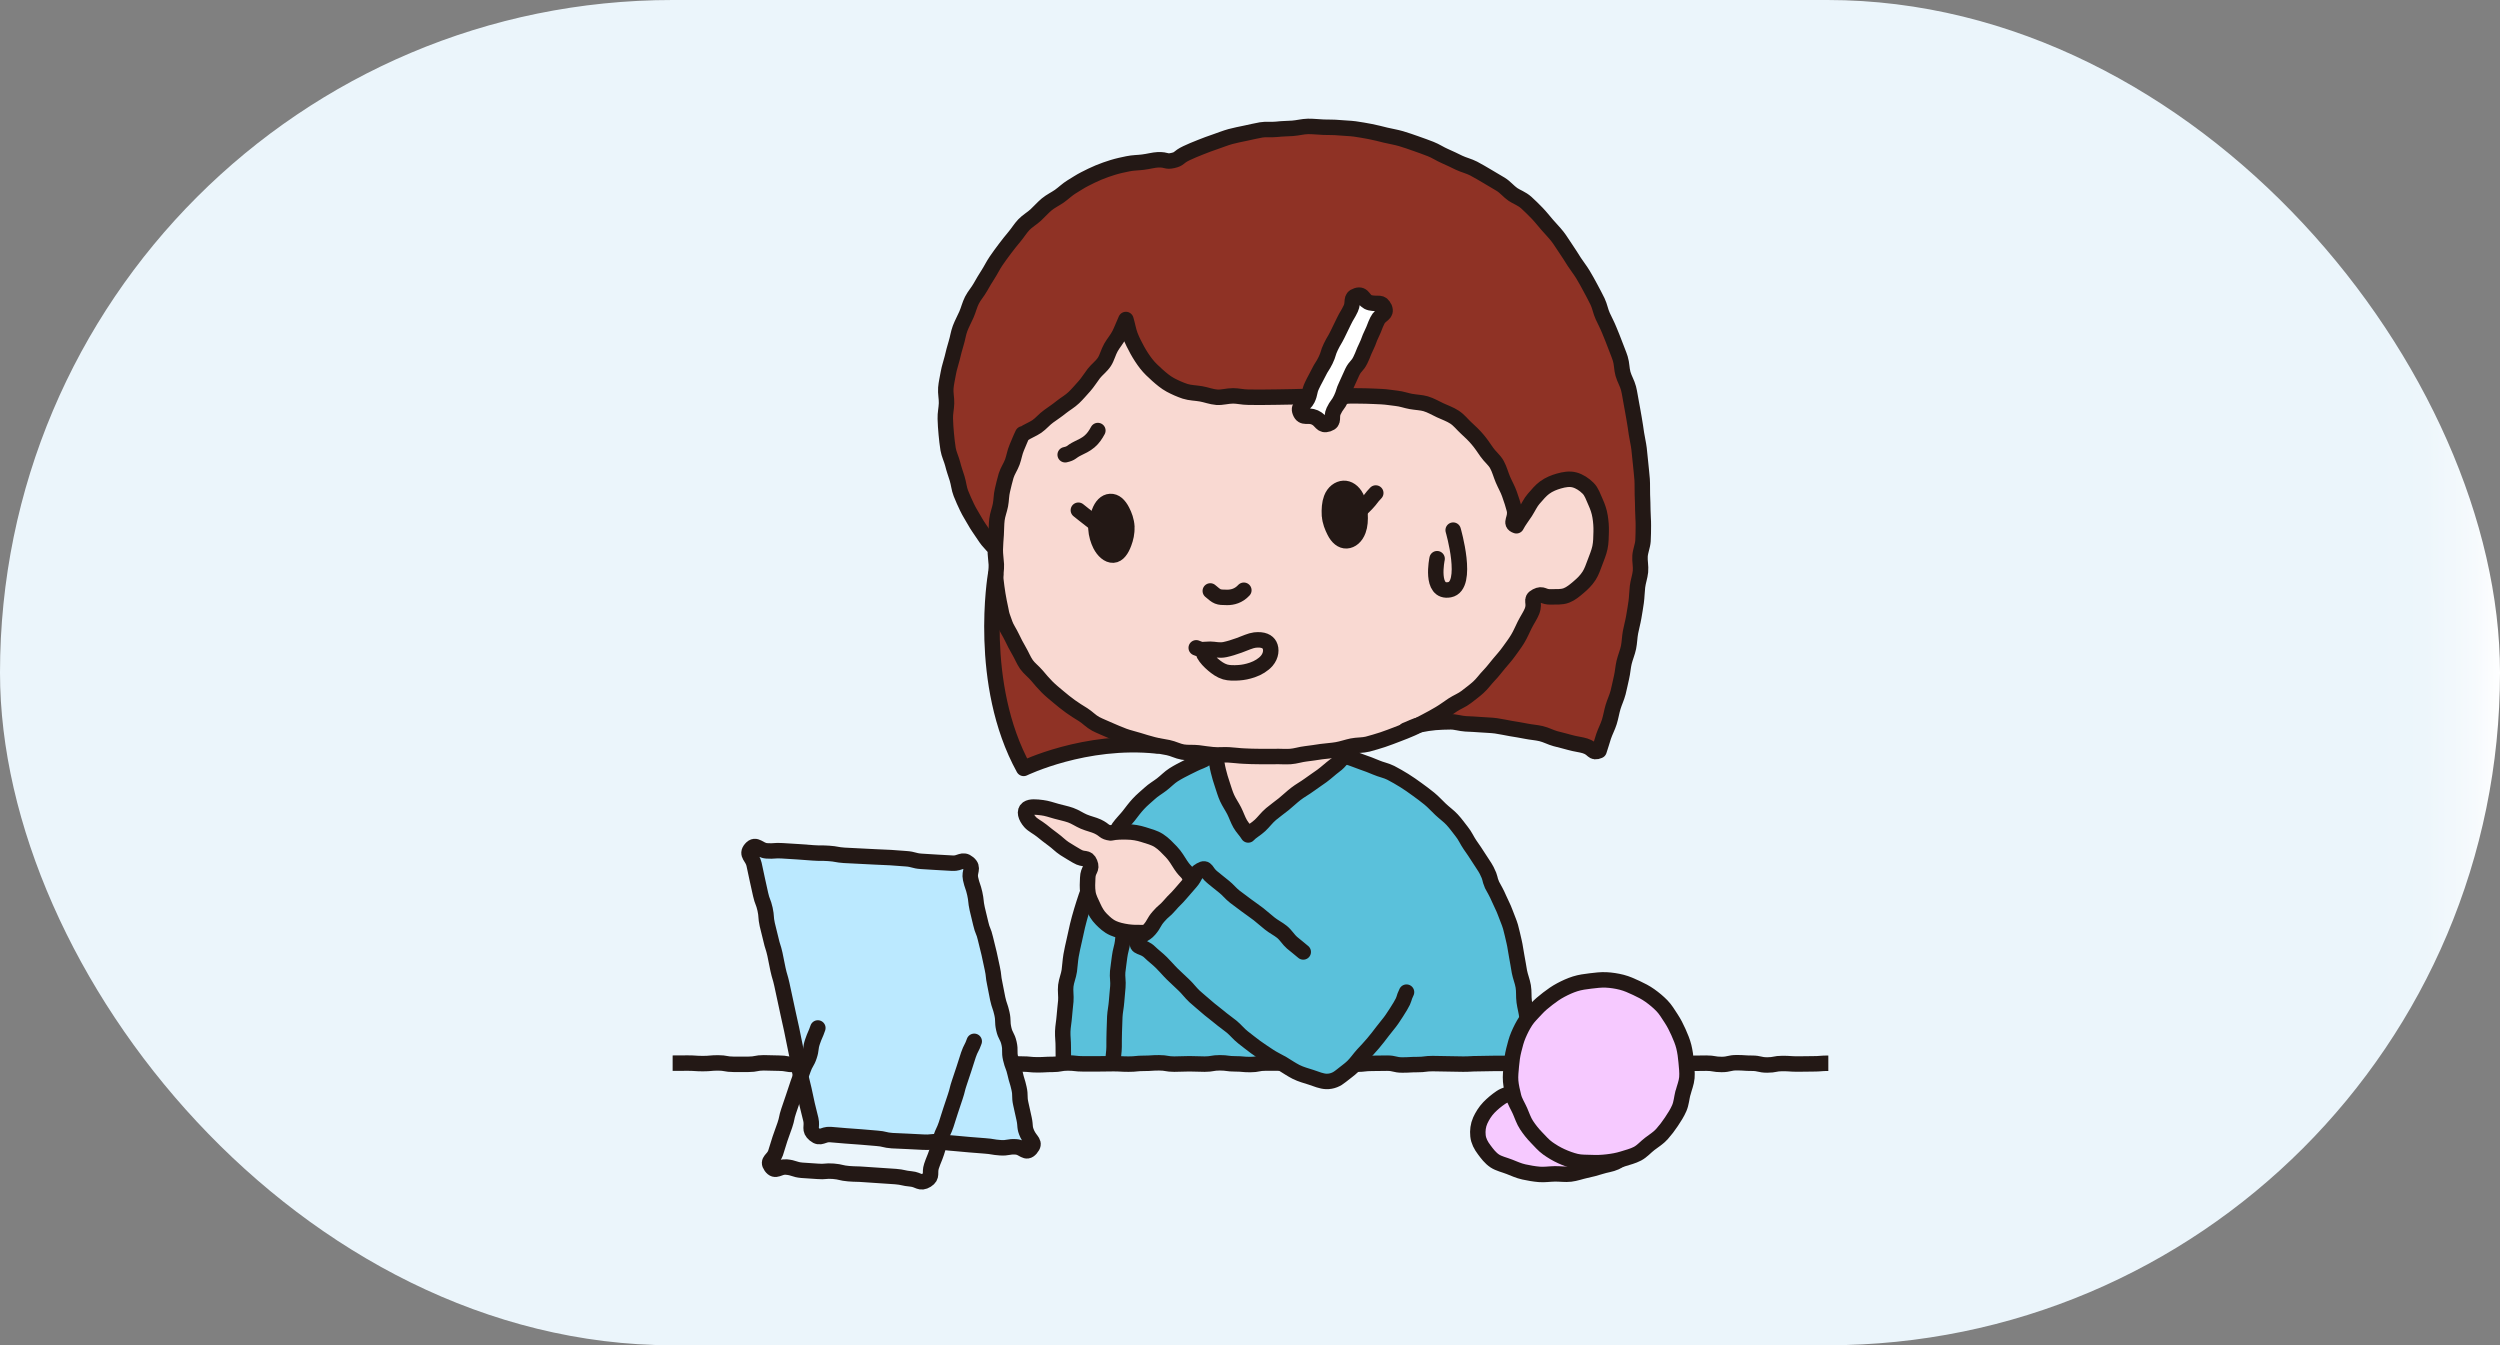 <?xml version="1.0" encoding="UTF-8"?>
<svg id="_レイヤー_2" data-name="レイヤー 2" xmlns="http://www.w3.org/2000/svg" xmlns:xlink="http://www.w3.org/1999/xlink" viewBox="0 0 286.15 153.98">
  <rect x="0" y="0" width="286.15" height="153.98" fill="#808080" stroke="none"/>
  <defs>
    <style>
      .cls-1, .cls-2 {
        fill: none;
        stroke: #231815;
        stroke-linejoin: round;
        stroke-width: 1.77px;
      }

      .cls-3 {
        fill: url(#_名称未設定グラデーション_24);
      }

      .cls-3, .cls-4, .cls-5, .cls-6, .cls-7, .cls-8, .cls-9, .cls-10 {
        stroke-width: 0px;
      }

      .cls-2 {
        stroke-linecap: round;
      }

      .cls-4 {
        fill: #f9d9d2;
      }

      .cls-5 {
        fill: #5ac1db;
      }

      .cls-6 {
        fill: #231815;
      }

      .cls-7 {
        fill: #bbe9ff;
      }

      .cls-8 {
        fill: #8f3225;
      }

      .cls-9 {
        fill: #fff;
      }

      .cls-10 {
        fill: #f6c9ff;
      }
    </style>
    <linearGradient id="_名称未設定グラデーション_24" data-name="名称未設定グラデーション 24" x1="0" y1="76.99" x2="286.15" y2="76.99" gradientUnits="userSpaceOnUse">
      <stop offset=".95" stop-color="#ebf5fb"/>
      <stop offset=".97" stop-color="#edf6fb"/>
      <stop offset=".99" stop-color="#f6fafd"/>
      <stop offset="1" stop-color="#fff"/>
    </linearGradient>
  </defs>
  <g id="_レイヤー_1-2" data-name="レイヤー 1">
    <rect class="cls-3" x="0" y="0" width="286.15" height="153.98" rx="76.99" ry="76.99"/>
    <g>
      <polyline class="cls-5" points="121.15 122.01 121.8 109.63 129.48 91.83 138.66 85.31 149.77 84.64 155.23 86.62 159.99 88.33 163.59 91.6 166.47 94.07 169.97 99.21 173.06 106 174.98 113.98 176.19 122.12 166.08 121.58 125.4 121.67"/>
      <path class="cls-8" d="m183.13,85.81l-13.55-3.16s-39.59,2.87-40,2.88c-.2,0-6.58.87-12.94,2.16-1.39.28-3.6-17.72-3.44-19.08.5-4.07.67-5.88.67-5.88,0,0-6.38-5.75-5.66-15.75.72-9.99,6.13-17.68,6.13-17.68l6.56-6.77,5.38-2.9,7.62-1.21,6.64-2.79,8.06-1.52,8.06.51,11.14,4.32,10.04,6.48,6.38,11.72,3.25,13.75.33,15.77-4.67,19.15Z"/>
      <path class="cls-4" d="m121.28,80.25c6.61,5.48,17.01,6.08,17.01,6.08.53.96,1.04,2.5,1.64,3.93.51,1.21,1.34,5.8,2.62,5.14,3-1.53,11.9-9.85,11.9-9.85,19.12-4.57,21.31-17.48,21.31-17.48,6.1.82,6.7-4.21,6.7-4.21,0,0,1.68-7.27-1.91-8.48-3.6-1.21-6.96,3.55-6.96,3.55,0,0-1.75-3.06-4.92-8.97-3.17-5.91-11.35-4.56-25.69-4.74-14.34-.18-14.53-7.85-14.53-7.85-3.62,7.43-6.86,9.59-9.7,11.05-4.54,2.32-4.89,14.33-4.89,14.33.09,4.09,2.09,13.1,7.41,17.52Z"/>
      <path class="cls-1" d="m117.06,49.66c-.25.5-.46,1.06-.69,1.59s-.3,1.1-.5,1.64-.54,1.01-.71,1.56-.28,1.1-.42,1.66-.12,1.13-.23,1.7-.33,1.09-.4,1.67-.05,1.13-.09,1.71-.09,1.13-.1,1.71.09,1.13.12,1.71-.12,1.15-.06,1.72.14,1.13.23,1.71.21,1.12.33,1.69c.16.86.14.65.5,1.69.16.47.52.96.8,1.56.23.48.49,1,.81,1.54.28.47.49,1.03.84,1.54.32.45.81.81,1.2,1.27.36.43.73.87,1.16,1.3.4.4.84.76,1.31,1.15.43.36.88.73,1.37,1.08.46.33.95.64,1.46.95.48.3.89.76,1.42,1.04.5.26,1.05.47,1.6.72.52.23,1.06.46,1.62.67.53.2,1.11.32,1.68.5.54.17,1.1.34,1.68.49s1.13.22,1.72.34,1.09.41,1.68.51,1.16.02,1.75.09,1.14.17,1.74.22,1.16-.02,1.76.01,1.15.12,1.74.14,1.16.06,1.76.05,1.16.02,1.76,0,1.21.04,1.8,0,1.19-.25,1.77-.31,1.19-.17,1.77-.25,1.2-.11,1.78-.21,1.17-.31,1.74-.43,1.22-.07,1.79-.22,1.16-.33,1.72-.51,1.14-.42,1.68-.62c.57-.21,1.13-.44,1.66-.67.56-.24,1.08-.55,1.6-.81.55-.28,1.06-.57,1.57-.87.53-.31,1-.67,1.48-.99.51-.34,1.09-.55,1.55-.91.49-.38.97-.73,1.4-1.12.46-.41.8-.92,1.2-1.33.43-.44.78-.92,1.15-1.36.4-.48.8-.91,1.13-1.38.37-.51.73-.99,1.02-1.47.34-.55.55-1.11.8-1.59.31-.61.66-1.11.84-1.57.41-1.05-.28-1.32.51-1.73.77-.39.72.13,1.72.08.51-.03,1.12.06,1.72-.17.5-.19.95-.57,1.43-.98.4-.34.81-.73,1.16-1.27.28-.44.47-.98.69-1.58.18-.5.42-1.03.55-1.64s.12-1.21.14-1.78c.02-.63-.03-1.21-.12-1.77-.1-.63-.3-1.17-.53-1.68-.26-.58-.45-1.18-.85-1.57-.44-.44-.99-.8-1.55-.95s-1.18-.05-1.8.13c-.51.15-1.09.36-1.63.76-.43.32-.82.78-1.25,1.28-.36.41-.6.96-.95,1.51-.3.47-.73,1-1.02,1.57-.87-.29.03-.81-.25-1.9-.13-.51-.32-1.1-.55-1.74-.18-.53-.5-1.07-.75-1.66-.23-.54-.38-1.15-.68-1.7-.28-.52-.81-.92-1.16-1.43s-.67-.99-1.07-1.46-.82-.87-1.28-1.29-.82-.91-1.34-1.25-1.09-.53-1.65-.79-1.06-.57-1.67-.75c-.48-.14-1.06-.15-1.68-.26-.52-.09-1.06-.3-1.66-.36-.54-.06-1.1-.16-1.69-.19-.55-.04-1.12-.04-1.7-.07s-1.12,0-1.7-.02-1.13.13-1.7.13-1.13-.17-1.7-.17-1.13.09-1.7.1-1.14.05-1.7.05-1.14.03-1.7.03-1.15.01-1.7.02-1.15-.01-1.7-.01c-.59,0-1.15-.15-1.7-.15-.64,0-1.26.2-1.85.16-.64-.05-1.24-.29-1.81-.39-.63-.11-1.27-.11-1.83-.29-.6-.2-1.18-.46-1.7-.74s-1.02-.7-1.48-1.11-.9-.82-1.29-1.32c-.36-.47-.7-.99-1.01-1.55-.28-.52-.57-1.07-.8-1.67-.21-.55-.31-1.21-.5-1.83-.26.57-.48,1.17-.74,1.69-.28.56-.69,1.01-.97,1.51-.31.54-.44,1.16-.75,1.64-.34.52-.86.89-1.21,1.34-.38.5-.69,1.01-1.07,1.44-.42.46-.8.92-1.22,1.32-.45.43-.98.72-1.43,1.08-.48.39-.97.71-1.44,1.05-.5.35-.88.84-1.36,1.17s-1.1.55-1.58.89Z"/>
      <g>
        <g>
          <path class="cls-6" d="m128.98,60.3c-.04-.7-.27-1.31-.53-1.81-.36-.7-.81-1.12-1.37-1.09-.55.03-.99.49-1.26,1.23-.2.53-.41,1.17-.38,1.87.04.7.25,1.36.5,1.86.36.7.92,1.21,1.48,1.18.55-.03.96-.64,1.23-1.38.2-.53.36-1.16.32-1.86Z"/>
          <path class="cls-1" d="m128.98,60.3c-.04-.7-.27-1.31-.53-1.81-.36-.7-.81-1.12-1.37-1.09-.55.03-.99.49-1.26,1.23-.2.53-.41,1.17-.38,1.87.04.7.25,1.36.5,1.86.36.7.92,1.21,1.48,1.18.55-.03.96-.64,1.23-1.38.2-.53.36-1.16.32-1.86Z"/>
        </g>
        <path class="cls-2" d="m123.43,58.4c.63.52.65.5,1.28,1.01s.68.46,1.31.97"/>
      </g>
      <g>
        <g>
          <path class="cls-6" d="m152.17,59c-.04-.7.01-1.4.21-1.93.27-.74.85-1.14,1.4-1.17s1.11.33,1.47,1.04c.25.5.38,1.16.42,1.86s0,1.37-.2,1.9c-.27.74-.79,1.17-1.34,1.2s-1.04-.38-1.39-1.08c-.25-.5-.52-1.12-.56-1.82Z"/>
          <path class="cls-1" d="m152.17,59c-.04-.7.01-1.4.21-1.93.27-.74.85-1.14,1.4-1.17s1.11.33,1.47,1.04c.25.5.38,1.16.42,1.86s0,1.37-.2,1.9c-.27.74-.79,1.17-1.34,1.2s-1.04-.38-1.39-1.08c-.25-.5-.52-1.12-.56-1.82Z"/>
        </g>
        <path class="cls-2" d="m157.47,56.43c-.57.59-.5.65-1.06,1.24s-.61.55-1.17,1.13"/>
      </g>
      <path class="cls-2" d="m138.53,67.64c.8.68.85.74,1.93.74.59,0,1.3-.16,1.91-.82"/>
      <path class="cls-2" d="m113.57,62.44c-.57-.66-.46-.45-1.07-1.37-.27-.41-.63-.89-.95-1.47-.26-.47-.59-.96-.86-1.53-.24-.5-.48-1.03-.71-1.61-.21-.52-.25-1.13-.43-1.7-.17-.54-.37-1.09-.51-1.67-.14-.55-.42-1.09-.52-1.68s-.15-1.15-.21-1.74-.09-1.15-.11-1.75.12-1.15.14-1.75-.13-1.17-.08-1.76.19-1.14.29-1.73.3-1.12.44-1.7.27-1.12.45-1.69.24-1.13.45-1.69.49-1.05.73-1.6.36-1.11.63-1.64.67-.96.96-1.48.58-1,.9-1.5.56-1.01.9-1.51.68-.96,1.02-1.41c.36-.48.72-.93,1.08-1.36.39-.46.69-.97,1.08-1.38.41-.43.94-.72,1.36-1.11.44-.41.82-.85,1.25-1.21.46-.38,1-.63,1.46-.95.49-.35.91-.77,1.39-1.06.52-.31,1-.64,1.5-.89.54-.27,1.06-.54,1.58-.75.56-.23,1.12-.43,1.65-.59.59-.18,1.17-.3,1.7-.41.61-.13,1.21-.12,1.73-.19.66-.08,1.23-.25,1.73-.27,1.09-.03.87.27,1.71.08s.53-.35,1.56-.84c.45-.22,1.02-.45,1.65-.7.51-.2,1.07-.42,1.68-.62.53-.18,1.09-.41,1.7-.58.55-.15,1.14-.26,1.75-.39.56-.12,1.15-.26,1.76-.37.57-.1,1.19,0,1.8-.07.58-.07,1.17-.07,1.78-.11s1.17-.21,1.78-.22,1.18.07,1.79.09,1.18,0,1.79.06,1.19.06,1.79.14,1.17.19,1.77.3,1.16.27,1.75.41,1.17.23,1.76.4,1.13.37,1.71.57,1.12.4,1.69.62,1.05.56,1.61.8,1.08.5,1.62.76,1.14.39,1.68.67,1.04.59,1.56.89,1.03.6,1.55.92.89.81,1.4,1.16c.41.28,1,.47,1.51.92.4.35.81.78,1.26,1.23.38.39.74.86,1.15,1.33.36.42.78.84,1.16,1.32.35.44.64.96.99,1.45.33.46.62.97.95,1.47.31.48.68.93.99,1.45s.58,1,.86,1.53.55,1.02.81,1.56.34,1.12.59,1.66.52,1.04.74,1.59.45,1.07.65,1.63.44,1.08.62,1.65.15,1.17.31,1.74.48,1.07.63,1.65.21,1.15.33,1.73.2,1.15.31,1.73.18,1.15.27,1.74.23,1.14.3,1.73.13,1.16.18,1.75.13,1.16.17,1.75.01,1.17.03,1.76.05,1.16.05,1.76.07,1.17.06,1.76,0,1.17-.04,1.76-.3,1.15-.34,1.74.11,1.18.05,1.77-.27,1.14-.34,1.73-.07,1.17-.15,1.75-.18,1.15-.28,1.74-.26,1.14-.37,1.72-.11,1.17-.23,1.75-.36,1.11-.5,1.69-.16,1.16-.3,1.74-.24,1.14-.39,1.72-.41,1.1-.58,1.67-.25,1.14-.43,1.71-.46,1.08-.65,1.64-.32,1.09-.52,1.65c-.8.34-.57-.23-1.61-.56-.47-.15-1.07-.2-1.7-.38-.51-.15-1.08-.28-1.68-.44-.53-.14-1.06-.44-1.65-.58-.55-.13-1.14-.16-1.72-.28s-1.13-.2-1.72-.3-1.14-.23-1.71-.31-1.16-.08-1.74-.13-1.16-.07-1.74-.1-1.17-.24-1.74-.23-1.18.02-1.75.07-1.18.15-1.73.26c-.59.12-1.11.43-1.64.62"/>
      <path class="cls-2" d="m175.26,123.31c-.02-.87.03-.65-.03-1.74-.03-.49-.03-1.08-.08-1.74-.04-.53-.21-1.1-.27-1.72-.05-.55-.04-1.13-.11-1.74-.06-.56-.23-1.12-.31-1.72s-.01-1.16-.11-1.75-.33-1.11-.44-1.69-.18-1.15-.3-1.72-.17-1.16-.31-1.72-.25-1.15-.41-1.7-.42-1.1-.61-1.64-.49-1.07-.71-1.59c-.23-.55-.52-1.06-.79-1.55-.35-.81-.11-.66-.61-1.65-.23-.45-.59-.92-.94-1.49-.28-.46-.62-.94-.98-1.46-.32-.46-.55-1.02-.94-1.5-.35-.44-.69-.93-1.11-1.38-.39-.42-.88-.76-1.32-1.18-.42-.39-.81-.84-1.28-1.22s-.92-.72-1.41-1.07-.95-.69-1.46-1-1.01-.61-1.54-.88-1.12-.37-1.67-.61-1.08-.43-1.65-.63-1.09-.43-1.67-.59c-.89.18-.58.39-1.48,1.04-.42.31-.87.74-1.41,1.14-.46.34-.97.66-1.48,1.04-.47.35-1.02.64-1.51,1.02s-.92.8-1.39,1.18-.99.74-1.44,1.12c-.49.41-.85.92-1.27,1.31-.5.46-1,.7-1.35,1.09-.29-.48-.65-.8-.92-1.27s-.44-1.01-.69-1.5-.57-.94-.8-1.44-.37-1.02-.55-1.55-.33-1.03-.46-1.57c-.13-.51-.21-1.11-.3-1.67-.74-.47-.68.16-1.72.55-.46.17-.98.43-1.58.73-.47.24-1,.5-1.53.84-.46.29-.86.72-1.35,1.1-.44.34-.95.62-1.4,1.04-.41.38-.87.74-1.28,1.19-.38.41-.73.88-1.1,1.36-.35.44-.78.85-1.13,1.34-.32.46-.47,1.06-.78,1.58-.29.48-.6.98-.88,1.51-.26.5-.49,1.03-.74,1.58-.23.51-.5,1.03-.72,1.59-.21.53-.43,1.06-.62,1.63s-.36,1.09-.53,1.66-.32,1.11-.46,1.69-.25,1.12-.38,1.71-.26,1.12-.36,1.71-.12,1.15-.2,1.73-.33,1.12-.4,1.71.05,1.17,0,1.76-.13,1.15-.17,1.74-.16,1.15-.18,1.74.07,1.16.06,1.76.02,1.16.02,1.75"/>
      <path class="cls-2" d="m128.93,104.41c-.12.85-.12.64-.26,1.7-.06.49-.1,1.07-.18,1.71-.06.53-.27,1.08-.34,1.69-.06.55-.16,1.12-.22,1.71-.06.56.08,1.15.02,1.73s-.11,1.14-.15,1.71-.17,1.14-.2,1.71-.03,1.16-.06,1.73-.01,1.17-.02,1.72c0,.6-.13,1.18-.12,1.72"/>
      <path class="cls-2" d="m113.95,65.8s-2.12,12.45,3.22,22.15c0,0,7.04-3.43,15.25-2.57"/>
      <path class="cls-2" d="m121.92,52.05c.78-.17.62-.32,1.43-.72.43-.21.93-.43,1.36-.8.39-.33.69-.76.95-1.25"/>
      <path class="cls-2" d="m136.92,74.15c.77.32.54.18,1.61.16.46,0,1.04.18,1.68.04.48-.1,1.03-.27,1.61-.48.74-.27,1.31-.55,1.81-.61.97-.11,1.47.18,1.68.58.25.47.19,1.2-.32,1.8-.38.44-.99.82-1.64,1.04-.55.19-1.07.29-1.54.32-.58.04-1.13.04-1.58-.09-.54-.16-.99-.5-1.36-.81-.44-.37-.83-.78-1.05-1.18"/>
      <path class="cls-2" d="m166.33,60.68s1.86,6.39-.41,6.82c-2.27.43-1.43-3.55-1.43-3.55"/>
      <path class="cls-1" d="m76.99,121.69c.87,0,.87-.01,1.73-.01s.87.06,1.74.06.87-.08,1.74-.08.87.16,1.74.16.87,0,1.74,0,.87-.17,1.74-.17.87.04,1.74.04.87.16,1.74.16.87-.13,1.74-.13.87.14,1.74.14.87-.13,1.74-.13.87-.01,1.74-.01.87.14,1.74.14.87-.02,1.74-.02.87.01,1.74.01.87-.02,1.74-.02.87-.13,1.74-.13.87.05,1.74.05.87.11,1.74.11.87.03,1.74.03.87-.05,1.74-.05.87-.09,1.74-.09.87.04,1.74.04.87.09,1.74.09.87-.05,1.74-.05.87-.16,1.74-.16.87.1,1.74.1.87,0,1.74,0,.87-.02,1.74-.02.87.05,1.74.05.87-.09,1.74-.09.87-.06,1.74-.06.87.15,1.74.15.87-.04,1.74-.04.87.04,1.74.04.87-.15,1.74-.15.87.12,1.74.12.87.08,1.74.08.87-.17,1.74-.17.87,0,1.74,0,.87.19,1.74.19.87-.12,1.74-.12.87.03,1.74.03.87,0,1.74,0,.87.03,1.74.03.87-.1,1.74-.1.87-.02,1.74-.02.87.21,1.74.21.87-.05,1.74-.05.87-.11,1.74-.11.87.03,1.74.03.87.03,1.74.03.87-.05,1.74-.05.87-.03,1.74-.03.87,0,1.74,0,.87.14,1.74.14.87-.19,1.74-.19.87-.02,1.74-.02.87.05,1.74.05.87-.04,1.74-.04.87.09,1.74.09.87,0,1.74,0,.87,0,1.74,0,.87-.08,1.74-.08.87.14,1.74.14.87-.16,1.74-.16.87.06,1.74.06.87-.02,1.74-.02.87.15,1.74.15.87-.2,1.74-.2.87.06,1.74.06.87.2,1.75.2.87-.17,1.74-.17.87.06,1.75.06.87-.02,1.75-.02.87-.07,1.75-.07"/>
      <g>
        <path class="cls-9" d="m158.47,35.24c.3.76-.45.7-.81,1.44s-.29.77-.65,1.51-.28.77-.64,1.51-.3.77-.66,1.51-.57.64-.93,1.38-.32.76-.68,1.5-.25.8-.6,1.54-.5.68-.85,1.42.15,1.22-.63,1.48c-.83.27-.73-.39-1.53-.75s-1.36.19-1.68-.62c-.3-.76.49-.73.84-1.46s.17-.83.52-1.57.39-.72.75-1.46.45-.7.81-1.44.24-.8.6-1.54c.36-.74.42-.71.78-1.45s.36-.74.72-1.48c.36-.74.43-.71.78-1.45s-.1-1.23.68-1.48c.83-.27.7.63,1.55.83.91.2,1.3-.21,1.62.6Z"/>
        <path class="cls-1" d="m158.47,35.24c.3.76-.45.7-.81,1.44s-.29.77-.65,1.51-.28.77-.64,1.51-.3.77-.66,1.51-.57.64-.93,1.38-.32.76-.68,1.5-.25.8-.6,1.54-.5.68-.85,1.42.15,1.22-.63,1.48c-.83.27-.73-.39-1.53-.75s-1.36.19-1.68-.62c-.3-.76.49-.73.84-1.46s.17-.83.52-1.57.39-.72.75-1.46.45-.7.81-1.44.24-.8.6-1.54c.36-.74.42-.71.78-1.45s.36-.74.72-1.48c.36-.74.43-.71.78-1.45s-.1-1.23.68-1.48c.83-.27.7.63,1.55.83.91.2,1.3-.21,1.62.6Z"/>
      </g>
      <g>
        <path class="cls-7" d="m117.99,131.46c-.58.67-.82-.13-1.7-.19s-.9.16-1.79.1c-.89-.06-.88-.15-1.76-.21s-.88-.08-1.77-.14c-.89-.06-.88-.1-1.77-.16s-.88-.11-1.76-.17-.9.1-1.78.04-.89-.03-1.77-.09-.89-.02-1.77-.08-.88-.21-1.76-.27c-.89-.06-.88-.09-1.77-.15-.89-.06-.89-.07-1.77-.13s-.89-.09-1.78-.15-1.12.57-1.8,0-.24-.86-.43-1.72-.23-.85-.42-1.71-.18-.86-.37-1.72-.22-.85-.41-1.71-.11-.88-.3-1.74-.16-.87-.35-1.72-.16-.87-.35-1.72-.19-.86-.38-1.72-.18-.86-.37-1.72-.18-.86-.37-1.72-.25-.84-.44-1.7-.16-.87-.35-1.73c-.19-.86-.27-.84-.46-1.7s-.23-.85-.42-1.71-.06-.89-.25-1.75-.32-.83-.51-1.69-.19-.86-.38-1.72-.18-.86-.37-1.73-.94-1.11-.36-1.78.93.18,1.81.24c.89.06.89-.07,1.78-.01.89.06.89.05,1.77.11s.89.07,1.77.13.89,0,1.78.06.88.16,1.76.22.89.03,1.77.09c.88.06.89.03,1.77.09s.89.02,1.77.08.89.07,1.77.13c.89.06.87.24,1.76.3s.89.06,1.78.11.89.04,1.78.1,1.14-.57,1.82,0,.06.92.25,1.78.29.84.48,1.69.09.88.28,1.74c.19.86.22.85.41,1.71s.34.83.53,1.69.23.85.42,1.71.18.86.37,1.72.09.88.28,1.74.15.87.34,1.73.29.84.48,1.7.02.89.21,1.75.42.81.61,1.67-.02.9.18,1.76.32.83.51,1.69.26.84.45,1.7.01.9.2,1.76.19.86.38,1.72,0,.95.37,1.75c.4.84.99.96.41,1.63Z"/>
        <path class="cls-2" d="m117.99,131.46c-.58.67-.82-.13-1.7-.19s-.9.16-1.79.1c-.89-.06-.88-.15-1.76-.21s-.88-.08-1.77-.14c-.89-.06-.88-.1-1.77-.16s-.88-.11-1.76-.17-.9.1-1.78.04-.89-.03-1.77-.09-.89-.02-1.77-.08-.88-.21-1.76-.27c-.89-.06-.88-.09-1.77-.15-.89-.06-.89-.07-1.77-.13s-.89-.09-1.78-.15-1.12.57-1.8,0-.24-.86-.43-1.72-.23-.85-.42-1.71-.18-.86-.37-1.72-.22-.85-.41-1.71-.11-.88-.3-1.74-.16-.87-.35-1.72-.16-.87-.35-1.72-.19-.86-.38-1.72-.18-.86-.37-1.72-.18-.86-.37-1.72-.25-.84-.44-1.7-.16-.87-.35-1.73c-.19-.86-.27-.84-.46-1.7s-.23-.85-.42-1.71-.06-.89-.25-1.75-.32-.83-.51-1.69-.19-.86-.38-1.72-.18-.86-.37-1.73-.94-1.11-.36-1.78.93.18,1.81.24c.89.06.89-.07,1.78-.01.89.06.89.05,1.77.11s.89.07,1.77.13.89,0,1.78.06.88.16,1.76.22.89.03,1.77.09c.88.06.89.03,1.77.09s.89.02,1.77.08.89.07,1.77.13c.89.06.87.24,1.76.3s.89.06,1.78.11.89.04,1.78.1,1.14-.57,1.82,0,.06.92.25,1.78.29.84.48,1.69.09.88.28,1.74c.19.86.22.85.41,1.71s.34.83.53,1.69.23.85.42,1.71.18.86.37,1.72.09.88.28,1.74.15.87.34,1.73.29.84.48,1.7.02.89.21,1.75.42.81.61,1.67-.02.9.18,1.76.32.83.51,1.69.26.84.45,1.7.01.9.2,1.76.19.86.38,1.72,0,.95.37,1.75c.4.84.99.96.41,1.63Z"/>
      </g>
      <path class="cls-2" d="m111.51,119.19c-.27.79-.39.75-.66,1.54s-.24.8-.51,1.59c-.27.79-.26.8-.53,1.59s-.2.81-.47,1.61-.26.8-.53,1.59-.24.8-.51,1.6-.36.76-.63,1.56-.19.82-.46,1.62-.32.78-.59,1.58.16,1.16-.55,1.61c-.76.47-.91-.06-1.8-.14s-.88-.2-1.77-.27-.89-.05-1.79-.12-.89-.05-1.78-.12-.9-.02-1.79-.09-.88-.21-1.77-.28-.91.09-1.8.01-.9-.04-1.79-.12-.88-.29-1.77-.37-1.23.66-1.76-.07c-.49-.68.25-.75.52-1.54s.23-.8.5-1.6.29-.79.56-1.58.17-.83.44-1.62.27-.79.54-1.59.26-.8.53-1.59.32-.77.59-1.57.43-.74.7-1.54.1-.85.37-1.65.34-.77.61-1.57"/>
      <g>
        <path class="cls-10" d="m189.08,127.78c-.07-.59-.18-1.2-.55-1.69-.33-.44-.92-.67-1.46-1.02-.46-.3-.93-.67-1.52-.9-.52-.2-1.1-.32-1.71-.45-.56-.12-1.13-.35-1.74-.41-.57-.05-1.18-.04-1.79-.03s-1.17.09-1.78.15-1.18.2-1.75.32c-.6.13-1.18.25-1.72.43-.58.19-1.09.51-1.61.75-.56.26-1.19.37-1.65.68-.52.35-.99.75-1.38,1.15-.44.46-.76.99-.99,1.49-.25.56-.32,1.16-.26,1.75s.34,1.11.71,1.6c.33.44.69.94,1.22,1.29.46.3,1.07.43,1.66.66.52.2,1.06.46,1.67.59.56.12,1.15.23,1.76.28.57.05,1.17-.05,1.78-.06s1.18.09,1.78.02,1.17-.29,1.74-.41c.6-.13,1.16-.27,1.71-.45.58-.19,1.21-.25,1.72-.49.56-.26,1.03-.67,1.49-.98.52-.35.95-.75,1.34-1.15.44-.46.72-.96.94-1.46.25-.56.44-1.09.37-1.67Z"/>
        <path class="cls-2" d="m189.08,127.78c-.07-.59-.18-1.2-.55-1.69-.33-.44-.92-.67-1.46-1.02-.46-.3-.93-.67-1.52-.9-.52-.2-1.1-.32-1.71-.45-.56-.12-1.13-.35-1.74-.41-.57-.05-1.18-.04-1.79-.03s-1.17.09-1.78.15-1.18.2-1.75.32c-.6.13-1.18.25-1.72.43-.58.19-1.09.51-1.61.75-.56.26-1.19.37-1.65.68-.52.35-.99.75-1.38,1.15-.44.46-.76.99-.99,1.49-.25.56-.32,1.16-.26,1.75s.34,1.11.71,1.6c.33.44.69.94,1.22,1.29.46.3,1.07.43,1.66.66.52.2,1.06.46,1.67.59.56.12,1.15.23,1.76.28.57.05,1.17-.05,1.78-.06s1.18.09,1.78.02,1.17-.29,1.74-.41c.6-.13,1.16-.27,1.71-.45.58-.19,1.21-.25,1.72-.49.56-.26,1.03-.67,1.49-.98.52-.35.95-.75,1.34-1.15.44-.46.72-.96.94-1.46.25-.56.44-1.09.37-1.67Z"/>
      </g>
      <g>
        <path class="cls-10" d="m192.64,125.09c.15-.59.39-1.15.44-1.74s-.03-1.2-.08-1.79-.13-1.19-.27-1.76-.38-1.13-.62-1.67-.51-1.07-.84-1.57-.63-1.02-1.05-1.45-.88-.81-1.37-1.16-1.02-.62-1.56-.87-1.08-.5-1.67-.65-1.19-.24-1.78-.27-1.2.05-1.79.12-1.19.15-1.76.33-1.11.43-1.64.71-1.01.62-1.49.99-.93.74-1.34,1.19-.85.86-1.18,1.36-.6,1.04-.84,1.6-.38,1.13-.53,1.72-.23,1.19-.28,1.77-.13,1.21-.08,1.8.2,1.2.34,1.77.49,1.09.73,1.64.42,1.12.75,1.62.7.97,1.12,1.4.81.9,1.3,1.25,1.01.66,1.56.91,1.11.46,1.7.6,1.21.1,1.8.13,1.19,0,1.78-.07,1.18-.17,1.75-.35,1.16-.32,1.69-.6.93-.76,1.4-1.12.99-.67,1.39-1.12.76-.92,1.09-1.42.66-1,.9-1.56.27-1.16.42-1.75Z"/>
        <path class="cls-2" d="m192.64,125.09c.15-.59.39-1.15.44-1.74s-.03-1.2-.08-1.79-.13-1.19-.27-1.76-.38-1.13-.62-1.67-.51-1.07-.84-1.57-.63-1.02-1.05-1.45-.88-.81-1.37-1.16-1.02-.62-1.56-.87-1.08-.5-1.67-.65-1.19-.24-1.78-.27-1.2.05-1.79.12-1.19.15-1.76.33-1.11.43-1.64.71-1.01.62-1.49.99-.93.74-1.34,1.19-.85.86-1.18,1.36-.6,1.04-.84,1.6-.38,1.13-.53,1.72-.23,1.19-.28,1.77-.13,1.21-.08,1.8.2,1.2.34,1.77.49,1.09.73,1.64.42,1.12.75,1.62.7.97,1.12,1.4.81.9,1.3,1.25,1.01.66,1.56.91,1.11.46,1.7.6,1.21.1,1.8.13,1.19,0,1.78-.07,1.18-.17,1.75-.35,1.16-.32,1.69-.6.93-.76,1.4-1.12.99-.67,1.39-1.12.76-.92,1.09-1.42.66-1,.9-1.56.27-1.16.42-1.75Z"/>
      </g>
      <ellipse class="cls-5" cx="150.74" cy="118.34" rx="6.05" ry="5.16"/>
      <g>
        <path class="cls-4" d="m135.95,100.46l-3.67-4.16-5.35-.71-5.18-2.95-3.22.27-.34,1.46,6.48,4.4s-.43,2.86.12,4.07,2.3,2.73,2.3,2.73l3.76,1.12,5.1-6.21Z"/>
        <path class="cls-2" d="m149.17,108.96c-.37-.33-.82-.66-1.29-1.06-.4-.34-.69-.87-1.15-1.24-.42-.34-.94-.59-1.39-.95s-.85-.72-1.29-1.07-.92-.65-1.36-.99-.92-.68-1.35-1.01c-.47-.36-.82-.83-1.24-1.15-.5-.38-.92-.76-1.3-1.05-.82-.63-.64-1.27-1.37-.85-.78.45-.55.68-1.14,1.36s-.6.68-1.18,1.36-.64.63-1.23,1.32-.69.59-1.28,1.28c-.59.68-.45.8-1.04,1.49s-.98.45-1.31,1.3.57.5,1.37,1.3c.36.36.86.72,1.34,1.2.4.39.78.86,1.24,1.31.41.39.85.82,1.31,1.24.43.4.78.9,1.24,1.32s.91.77,1.37,1.18.94.74,1.41,1.14.96.73,1.43,1.11.85.88,1.32,1.24.96.76,1.44,1.11,1.01.69,1.5,1.02c.52.35,1.08.6,1.58.89.54.33,1.04.67,1.55.93.58.29,1.18.44,1.7.61.64.22,1.22.46,1.75.48.67.02,1.23-.24,1.67-.61s.95-.7,1.37-1.11.75-.91,1.14-1.34.82-.86,1.18-1.3c.39-.47.76-.93,1.09-1.38.37-.5.78-.94,1.08-1.39.36-.55.7-1.04.95-1.48.56-.93.32-.83.71-1.61"/>
        <path class="cls-2" d="m136.27,100.59c-.35-.88-.48-.63-1.11-1.56-.31-.47-.62-1.04-1.1-1.54-.42-.43-.86-.92-1.42-1.28-.51-.33-1.15-.49-1.78-.69-.57-.18-1.18-.29-1.85-.3-.59-.01-1.21-.02-1.88.12-.83-.11-.6-.31-1.5-.74-.45-.21-1.02-.32-1.58-.56-.5-.21-.97-.55-1.51-.74s-1.1-.29-1.62-.44c-.58-.17-1.13-.35-1.62-.41-.7-.09-1.33-.15-1.68.09-.43.3-.24.95.28,1.55.31.35.85.6,1.34.99.41.33.84.68,1.3,1.01s.85.75,1.3,1.04c.51.33,1,.61,1.42.86.84.51,1.18.02,1.49.78s-.22.72-.25,1.71c-.02.51-.07,1.11.03,1.72.08.55.37,1.07.61,1.6s.5.99.92,1.41c.38.38.79.78,1.36,1.03.47.21,1.03.34,1.66.43.51.07,1.09.09,1.72.07"/>
      </g>
    </g>
  </g>
</svg>